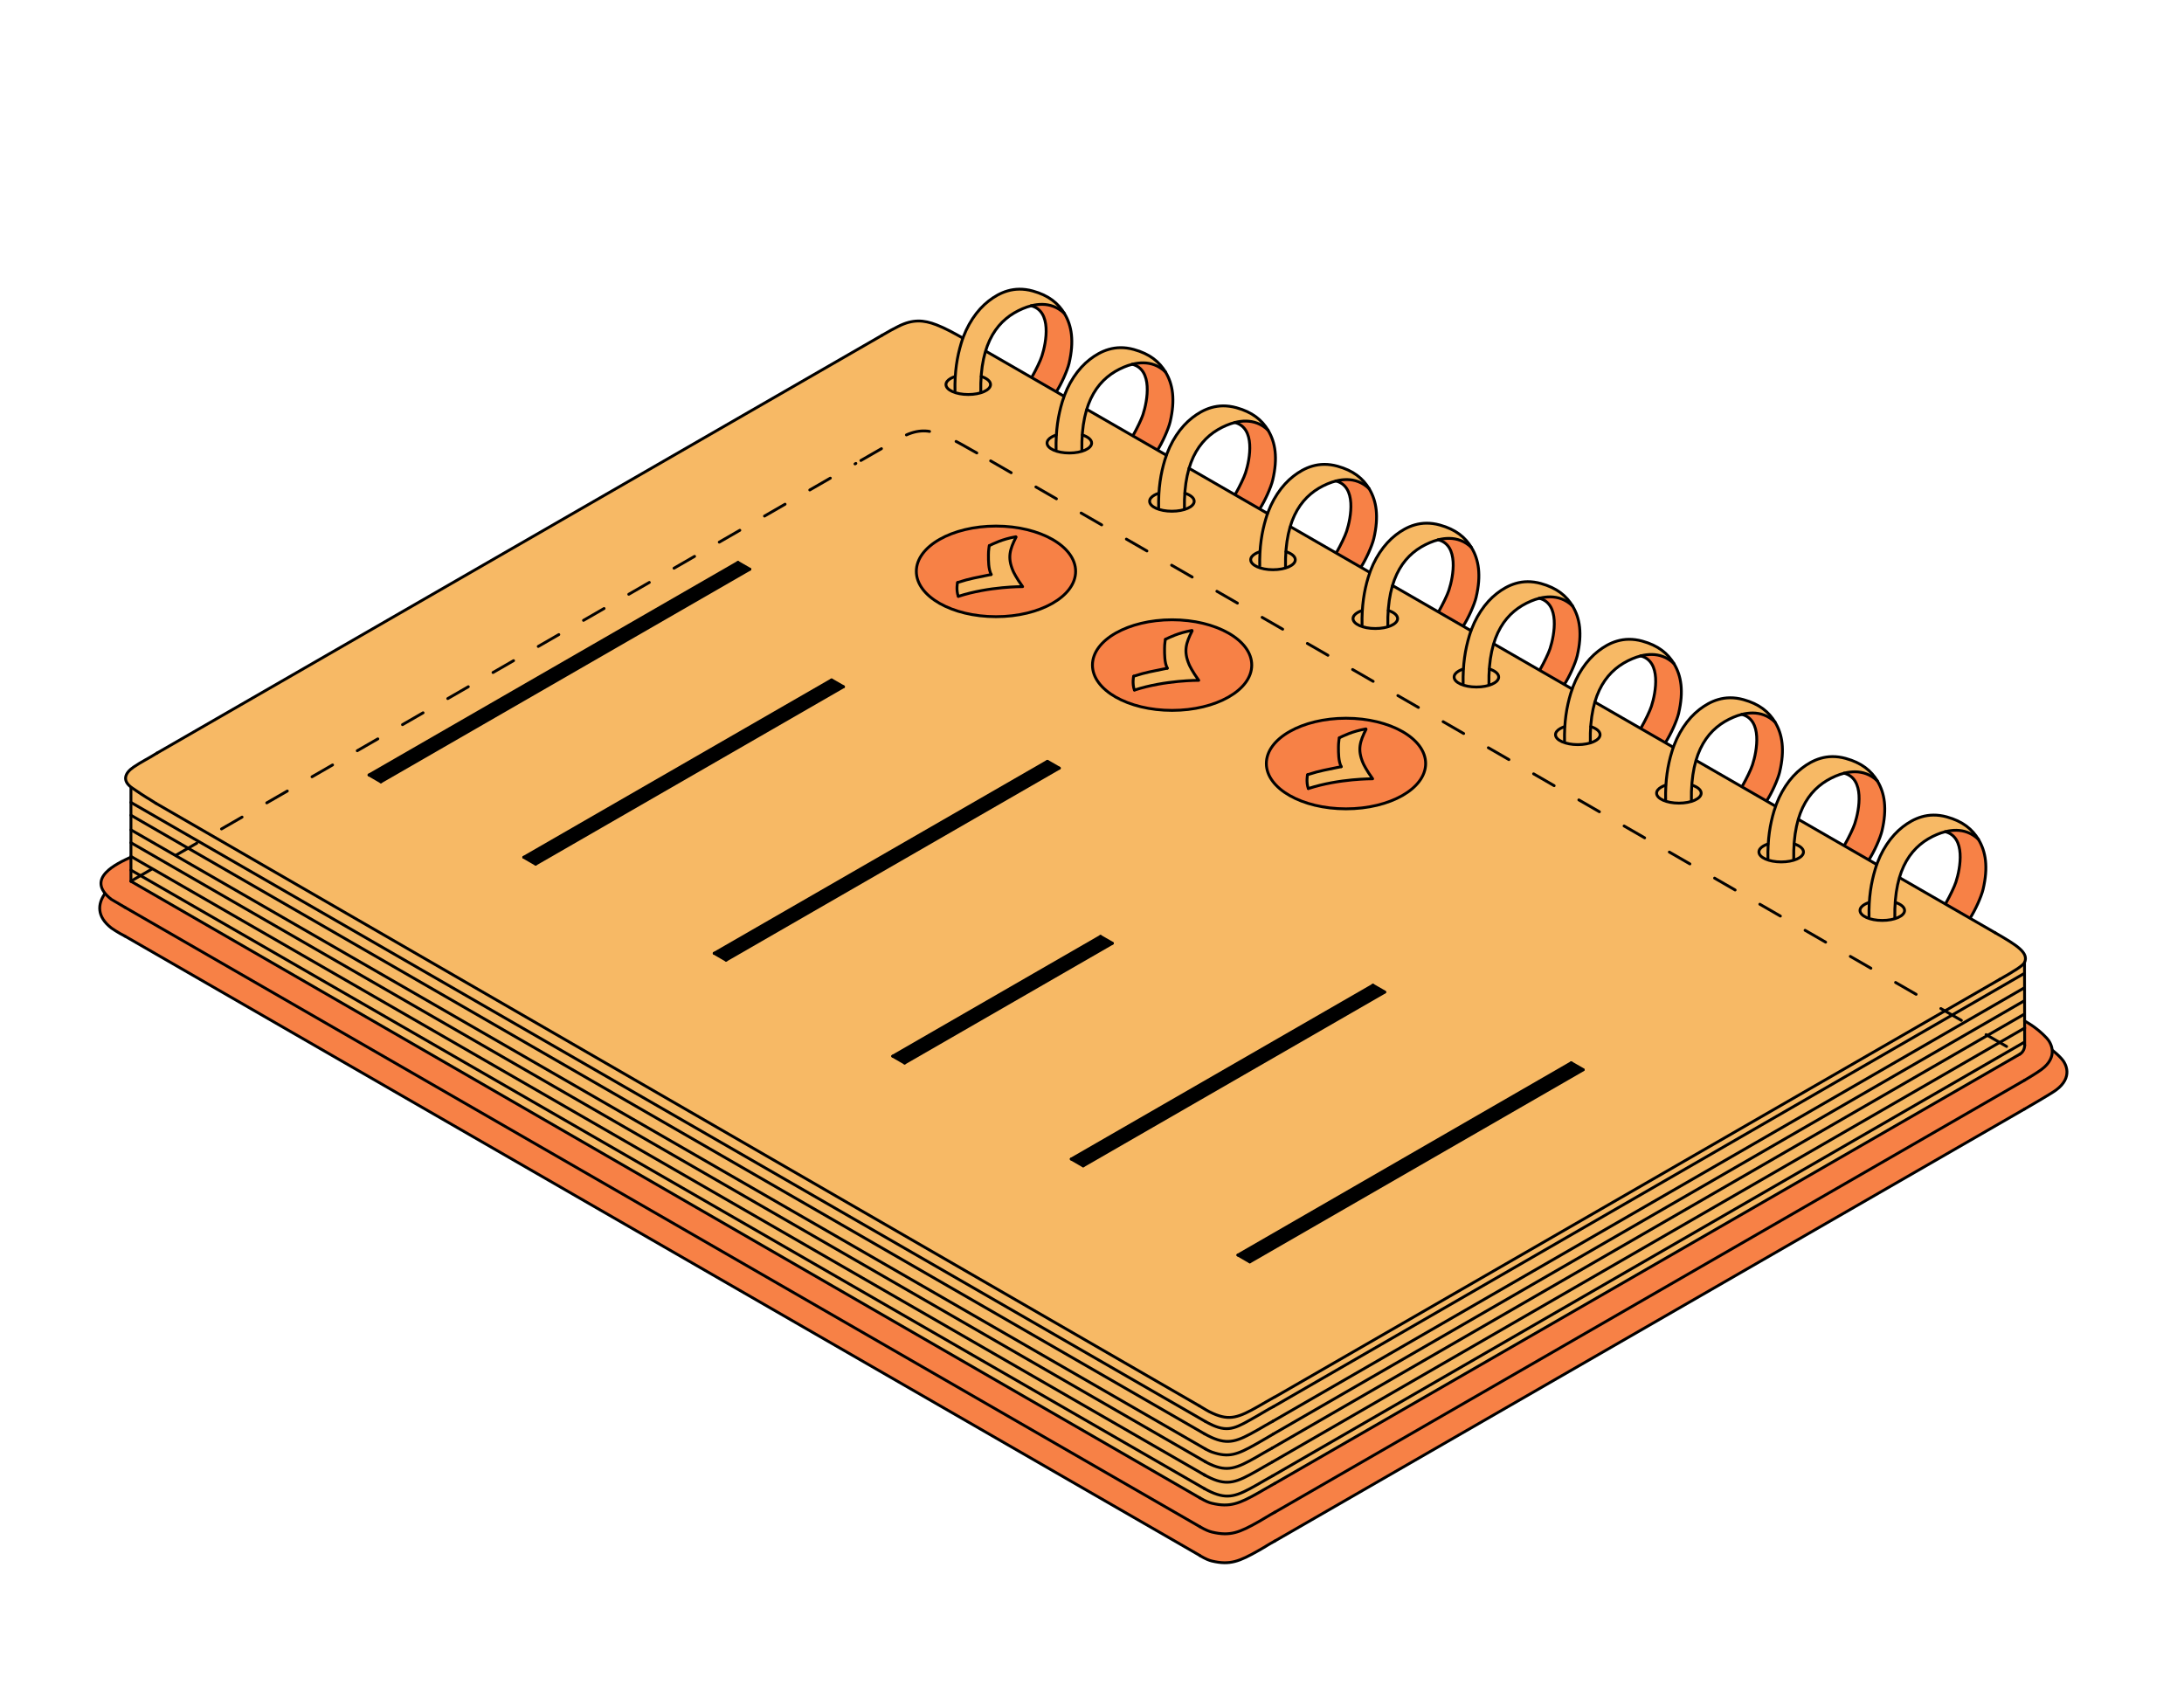 <?xml version="1.0" encoding="UTF-8"?> <svg xmlns="http://www.w3.org/2000/svg" width="460" height="355" viewBox="0 0 460 355" fill="none"> <path d="M413.363 192.614L420.876 196.917L424.271 198.949L425.701 200.214L426.41 201.2L426.535 202.143L426.349 202.923L426.47 215.099L427.61 215.76L429.961 217.536L431.678 219.447L432.287 221.307L432.892 221.756L434.501 223.319L435.232 224.803L435.294 226.601L434.004 228.893L432.537 229.933L428.89 232.078L263.839 327.301L262.352 328.007L260.877 328.65L259.667 328.993L257.76 329.268L255.922 328.988L254.41 328.562L252.725 327.681L252.158 327.258L24.953 196.409L23.468 195.492L21.907 194.019L20.94 192.186L21.037 190.577L21.265 189.742L21.888 188.514L22.068 188.059L21.236 186.383C21.236 186.383 21.468 184.782 21.54 184.84C21.612 184.897 22.403 183.751 22.403 183.751L23.99 182.381L26.702 180.968L27.567 180.545L27.619 165.808C27.097 165.375 26.521 164.591 26.521 164.591L26.481 163.69L26.679 162.956L27.824 161.793L31.836 159.355L189.256 68.692L190.695 68.101L193.363 67.584L195.799 67.942L198.67 68.969L202.61 71.046L203.058 70.827L204.298 67.897L206.182 65.349L207.331 64.269L209.197 62.787L210.904 61.621L212.585 61.214L214.489 60.952L215.933 61.038L218.139 61.367L219.677 62.032L221.262 62.954L222.733 64.216L224.053 65.996L224.883 67.381L225.526 69.789L225.671 71.617L225.754 73.595L225.397 75.493C225.397 75.493 225.164 76.55 224.838 77.492C224.513 78.434 224.095 79.262 224.095 79.262L223.363 81.103L222.482 82.544C222.482 82.544 217.047 79.338 217.204 79.381C217.362 79.424 217.691 78.732 217.691 78.732L219.151 75.929L220.016 73.009L220.391 70.056L220.015 67.369L219.194 65.678L218.042 64.712L217.113 64.516L215.455 64.984L212.776 66.495L211.206 67.699L209.992 69.062L208.758 71.103L207.658 74.033" fill="#F7B965"></path> <path d="M238.672 91.783L239.645 89.88L240.947 86.862L241.512 84.316L241.604 82.033L241.538 80.235L240.881 78.608L239.75 77.362L238.488 76.705L236.792 77.401L234.664 78.307L232.392 80.127L231.107 81.494L230.082 83.501L229.277 85.153L228.942 86.14L228.451 87.969L227.918 91.489L222.567 90.197L223.121 86.831L223.889 84.348L224.435 82.91L225.161 81.268L226.184 79.368L227.341 77.894L228.403 76.573L230.045 75.287L231.343 74.626L233.385 73.645L235.473 73.359L238.082 73.322L239.307 73.811L240.829 74.329L242.097 74.966L242.918 75.521L244.44 76.901L245.517 78.484L246.413 80.224L247.001 82.902L247.115 85.056L246.838 87.335L246.046 90.199L245.003 92.355L244.443 93.702L243.576 95.26L240.267 96.147L237.345 94.192L238.672 91.783Z" fill="#F7B965"></path> <path d="M260.167 104.019L261.139 102.117L262.441 99.099L263.006 96.552L263.098 94.269L263.032 92.472L262.375 90.844L261.245 89.598L259.982 88.941L258.286 89.638L256.158 90.543L253.886 92.364L252.601 93.73L251.577 95.737L250.771 97.389L250.436 98.376L249.946 100.205L249.412 103.725L244.062 102.433L244.616 99.067L245.384 96.584L245.929 95.146L246.655 93.505L247.678 91.604L248.835 90.129L249.897 88.809L251.539 87.523L252.837 86.862L254.879 85.88L256.967 85.596L259.577 85.559L260.801 86.047L262.323 86.565L263.592 87.203L264.412 87.757L265.934 89.137L267.011 90.721L267.907 92.461L268.496 95.138L268.609 97.292L268.332 99.572L267.54 102.435L266.498 104.592L265.937 105.939L265.07 107.497L261.762 108.383L258.84 106.428L260.167 104.019Z" fill="#F7B965"></path> <path d="M281.505 116.378L282.478 114.475L283.78 111.457L284.345 108.912L284.437 106.629L284.371 104.831L283.714 103.204L282.583 101.957L281.321 101.301L279.625 101.997L277.497 102.902L275.225 104.722L273.939 106.09L272.915 108.096L272.11 109.748L271.775 110.736L271.284 112.564L270.751 116.084L265.4 114.793L265.954 111.426L266.722 108.944L267.268 107.505L267.994 105.864L269.017 103.963L270.174 102.489L271.236 101.168L272.878 99.883L274.176 99.221L276.218 98.24L278.306 97.955L280.915 97.918L282.14 98.406L283.662 98.925L284.93 99.561L285.751 100.116L287.273 101.496L288.35 103.079L289.246 104.819L289.834 107.498L289.948 109.651L289.671 111.931L288.879 114.794L287.836 116.951L287.276 118.297L286.409 119.856L283.1 120.742L280.178 118.787L281.505 116.378Z" fill="#F7B965"></path> <path d="M303.106 128.712L304.079 126.81L305.381 123.792L305.946 121.246L306.038 118.963L305.972 117.165L305.315 115.538L304.184 114.291L302.922 113.635L301.226 114.331L299.098 115.237L296.825 117.057L295.54 118.424L294.517 120.43L293.711 122.082L293.375 123.07L292.886 124.898L292.351 128.418L287.001 127.127L287.555 123.761L288.323 121.278L288.869 119.839L289.595 118.198L290.618 116.298L291.775 114.823L292.838 113.502L294.479 112.217L295.777 111.556L297.819 110.574L299.907 110.289L302.516 110.252L303.741 110.74L305.263 111.259L306.531 111.896L307.352 112.451L308.874 113.831L309.951 115.414L310.847 117.154L311.435 119.832L311.548 121.985L311.272 124.265L310.48 127.128L309.437 129.285L308.877 130.632L308.01 132.19L304.702 133.076L301.779 131.121L303.106 128.712Z" fill="#F7B965"></path> <path d="M324.233 140.998L325.232 139.43L326.54 136.414L327.158 133.786L327.371 131.429L327.242 129.708L326.519 127.687L325.311 126.577L324.049 125.921L322.352 126.617L320.225 127.522L317.952 129.342L316.882 130.915L315.643 132.717L314.838 134.368L314.502 135.356L314.012 137.185L313.478 140.704L308.128 139.413L308.681 136.047L309.45 133.564L309.996 132.125L310.722 130.484L311.878 128.744L312.987 127.244L314.065 126.067L315.746 124.655L316.903 123.841L318.945 122.86L321.033 122.575L323.643 122.538L324.867 123.026L326.39 123.545L327.658 124.182L328.479 124.736L330 126.116L331.077 127.7L331.974 129.44L332.561 132.118L332.675 134.272L332.398 136.551L331.881 139.197L330.746 141.896L329.998 143.332L329.136 144.476L325.828 145.362L322.905 143.408L324.233 140.998Z" fill="#F7B965"></path> <path d="M345.727 153.235L346.7 151.332L348.001 148.314L348.567 145.769L348.659 143.485L348.593 141.687L347.936 140.061L346.805 138.814L345.543 138.158L343.847 138.854L341.719 139.759L339.447 141.579L338.161 142.947L337.137 144.953L336.332 146.605L335.996 147.593L335.506 149.422L334.972 152.941L329.622 151.649L330.176 148.283L330.944 145.801L331.49 144.362L332.216 142.721L333.239 140.82L334.396 139.346L335.458 138.025L337.1 136.74L338.397 136.078L340.439 135.097L342.527 134.811L345.137 134.774L346.362 135.263L347.884 135.782L349.152 136.418L349.973 136.973L351.495 138.353L352.572 139.936L353.468 141.676L354.056 144.355L354.17 146.508L353.893 148.788L353.101 151.651L352.058 153.808L351.498 155.154L350.63 156.712L347.322 157.599L344.4 155.644L345.727 153.235Z" fill="#F7B965"></path> <path d="M367.066 165.595L368.039 163.692L369.341 160.674L369.906 158.128L369.998 155.844L369.932 154.047L369.275 152.419L368.145 151.173L366.882 150.517L365.185 151.213L363.058 152.118L360.785 153.939L359.5 155.306L358.476 157.313L357.671 158.964L357.335 159.952L356.846 161.781L356.312 165.3L350.961 164.009L351.515 160.642L352.283 158.159L352.829 156.721L353.555 155.081L354.578 153.179L355.735 151.705L356.797 150.385L358.439 149.099L359.737 148.437L361.779 147.456L363.867 147.171L366.476 147.134L367.701 147.622L369.223 148.141L370.491 148.778L371.312 149.333L372.834 150.712L373.911 152.296L374.807 154.036L375.395 156.714L375.508 158.867L375.232 161.147L374.44 164.011L373.397 166.167L372.837 167.514L371.97 169.072L368.662 169.959L365.739 168.003L367.066 165.595Z" fill="#F7B965"></path> <path d="M388.668 177.928L389.641 176.025L390.942 173.007L391.507 170.462L391.599 168.178L391.534 166.38L390.876 164.753L389.746 163.506L388.483 162.851L386.787 163.547L384.659 164.452L382.387 166.272L381.102 167.639L380.078 169.646L379.272 171.298L378.937 172.285L378.447 174.114L377.913 177.633L372.562 176.342L373.117 172.976L373.885 170.493L374.43 169.055L375.156 167.414L376.179 165.513L377.337 164.039L378.399 162.718L380.04 161.433L381.338 160.771L383.38 159.79L385.468 159.504L388.078 159.468L389.302 159.956L390.824 160.474L392.093 161.111L392.913 161.666L394.435 163.046L395.512 164.629L396.408 166.369L396.997 169.048L397.11 171.201L396.833 173.481L396.041 176.344L394.999 178.501L394.438 179.847L393.571 181.405L390.263 182.292L387.341 180.337L388.668 177.928Z" fill="#F7B965"></path> <path d="M410.012 190.253L410.986 188.35L412.287 185.332L412.852 182.787L412.944 180.504L412.879 178.706L412.221 177.079L411.09 175.832L409.828 175.176L408.132 175.872L406.005 176.777L403.732 178.597L402.446 179.965L401.423 181.971L400.617 183.623L400.282 184.611L399.792 186.439L399.257 189.959L393.907 188.668L394.461 185.302L395.23 182.819L395.775 181.38L396.501 179.739L397.525 177.839L398.681 176.364L399.744 175.043L401.385 173.758L402.683 173.096L404.725 172.115L406.813 171.83L409.422 171.793L410.647 172.281L412.17 172.8L413.437 173.436L414.258 173.991L415.78 175.371L416.857 176.955L417.754 178.694L418.341 181.373L418.455 183.526L418.178 185.806L417.387 188.669L416.343 190.826L415.783 192.173L414.916 193.731L411.608 194.617L408.685 192.662L410.012 190.253Z" fill="#F7B965"></path> <path d="M27.528 180.563L25.973 181.305L23.396 182.85L21.69 184.63L21.269 185.965L21.406 186.928L22.133 188.19L21.531 189.182L21.011 191.053L21.366 192.992L22.329 194.446L23.794 195.714L26.076 197.071L26.867 197.509L247.839 324.845L250.324 326.277L252.351 327.445L253.976 328.352L255.716 328.924L257.338 329.158L259.612 329.022L261.586 328.403L263.694 327.381L266.285 325.913L269.876 323.821L425.359 234.224L429.011 232.101L431.44 230.649L432.912 229.712L433.963 228.829L434.933 227.512L435.346 225.881L434.954 224.137L433.839 222.621L432.237 221.192L432.06 220.334L431.22 218.821L429.239 216.948L426.565 215.144L426.434 217.188L426.388 220.657L425.789 221.777L425.235 221.929L262.752 315.691L260.493 316.625L258.462 317L256.067 316.829L253.852 316.135L252.35 315.309L248.473 313.072L216.01 294.344L27.685 185.7L27.528 180.563Z" fill="#F78146"></path> <path d="M208.669 121.037L196.822 114.293L198.59 113.246L200.359 112.458L202.858 111.66L206.321 111.017L209.07 110.822L211.471 110.862L214.035 111.124L217.27 111.817L219.547 112.6L221.691 113.64L223.458 114.834L224.713 116.01L225.894 117.705L226.425 119.186L226.546 120.586L226.108 122.541L224.997 124.371L222.868 126.321L221.111 127.39L218.466 128.52L215.953 129.231L212.849 129.738L210.385 129.892L206.722 129.74L202.664 129L200.146 128.17L197.277 126.719L195.465 125.336L193.98 123.575L193.142 121.6L193.037 119.734L193.666 117.688L194.678 116.192L196.011 114.902L207.171 121.344L203.865 122.065L201.794 122.67L201.594 123.261L201.749 125.353L202.007 125.572L203.292 125.191L206.451 124.459L210.488 123.861L213.481 123.625L215.351 123.523L213.944 121.363L212.827 118.591L212.757 116.5L213.647 113.865L213.986 113.168L212.337 113.42L209.059 114.607L208.361 114.951L208.263 119.049L208.669 121.037Z" fill="#F78146"></path> <path d="M245.646 140.841L233.799 134.097L235.567 133.05L237.336 132.262L239.836 131.464L243.298 130.821L246.047 130.626L248.449 130.666L251.013 130.928L254.247 131.621L256.525 132.403L258.668 133.444L260.435 134.637L261.691 135.813L262.871 137.508L263.402 138.99L263.523 140.39L263.086 142.344L261.974 144.175L259.846 146.125L258.088 147.194L255.443 148.324L252.93 149.034L249.827 149.542L247.362 149.696L243.699 149.543L239.641 148.804L237.124 147.973L234.254 146.523L232.442 145.14L230.958 143.379L230.12 141.404L230.015 139.538L230.644 137.492L231.656 135.996L232.988 134.706L244.148 141.148L240.843 141.868L238.771 142.474L238.571 143.064L238.726 145.157L238.985 145.375L240.269 144.995L243.428 144.262L247.466 143.665L250.458 143.429L252.329 143.327L250.921 141.167L249.805 138.395L249.734 136.303L250.624 133.669L250.963 132.972L249.314 133.223L246.037 134.41L245.338 134.754L245.24 138.852L245.646 140.841Z" fill="#F78146"></path> <path d="M282.416 161.564L270.57 154.82L272.337 153.772L274.107 152.985L276.606 152.187L280.068 151.543L282.818 151.349L285.219 151.389L287.782 151.651L291.017 152.344L293.295 153.126L295.439 154.166L297.205 155.36L298.461 156.537L299.641 158.232L300.173 159.713L300.294 161.112L299.856 163.068L298.745 164.898L296.616 166.848L294.858 167.917L292.213 169.046L289.701 169.757L286.597 170.264L284.132 170.419L280.469 170.267L276.411 169.526L273.894 168.697L271.024 167.246L269.213 165.863L267.728 164.101L266.891 162.126L266.785 160.261L267.414 158.215L268.426 156.719L269.758 155.429L280.918 161.87L277.614 162.592L275.542 163.197L275.341 163.788L275.496 165.88L275.754 166.098L277.039 165.717L280.198 164.985L284.236 164.388L287.229 164.152L289.098 164.049L287.692 161.889L286.575 159.118L286.504 157.027L287.394 154.392L287.733 153.695L286.084 153.946L282.807 155.133L282.109 155.477L282.01 159.576L282.416 161.564Z" fill="#F78146"></path> <path d="M207.215 121.334L208.704 121.029L197.345 113.948L195.896 114.995L206.399 121.5L207.215 121.334Z" fill="#F78146"></path> <path d="M244.193 141.138L245.683 140.833L234.324 133.752L232.875 134.798L243.377 141.303L244.193 141.138Z" fill="#F78146"></path> <path d="M280.963 161.862L282.452 161.557L271.094 154.476L269.645 155.523L280.147 162.027L280.963 161.862Z" fill="#F78146"></path> <path d="M217.501 64.504L218.834 65.275L219.714 66.471L220.221 68.131L220.342 69.874L220.072 72.512L219.586 74.553L218.611 76.99L217.252 79.513L222.51 82.479L224.316 78.962L225.373 75.584L225.74 72.531L225.516 69.484L224.676 66.942L223.713 65.604L221.507 64.416L219.803 64.12L217.501 64.504Z" fill="#F78146"></path> <path d="M303.245 113.745L304.577 114.516L305.457 115.713L305.964 117.372L306.086 119.115L305.814 121.753L305.329 123.794L304.354 126.231L302.995 128.754L308.253 131.721L310.059 128.203L311.116 124.825L311.483 121.772L311.259 118.726L310.419 116.183L309.456 114.845L307.251 113.657L305.547 113.361L303.245 113.745Z" fill="#F78146"></path> <path d="M260.417 89.027L261.749 89.798L262.629 90.994L263.136 92.653L263.258 94.396L262.987 97.034L262.501 99.076L261.526 101.512L260.167 104.036L265.425 107.002L267.231 103.484L268.288 100.106L268.655 97.053L268.431 94.007L267.591 91.464L266.628 90.126L264.422 88.938L262.718 88.643L260.417 89.027Z" fill="#F78146"></path> <path d="M345.758 138.217L347.215 138.993L348.095 140.189L348.602 141.849L348.724 143.592L348.452 146.23L347.967 148.271L346.991 150.707L345.551 153.447L350.788 156.464L352.697 152.68L353.754 149.302L354.121 146.249L353.897 143.202L353.057 140.66L352.094 139.322L349.888 138.134L348.184 137.838L345.758 138.217Z" fill="#F78146"></path> <path d="M388.668 162.937L390.124 163.713L391.004 164.909L391.511 166.57L391.633 168.312L391.361 170.95L390.877 172.991L389.901 175.428L388.46 178.167L393.697 181.184L395.606 177.4L396.663 174.022L397.03 170.969L396.806 167.923L395.966 165.38L395.003 164.042L392.798 162.854L391.094 162.559L388.668 162.937Z" fill="#F78146"></path> <path d="M238.807 76.785L240.141 77.555L241.02 78.752L241.527 80.412L241.649 82.155L241.377 84.792L240.892 86.834L239.916 89.27L238.558 91.793L243.816 94.76L245.622 91.242L246.679 87.864L247.046 84.811L246.822 81.765L245.982 79.222L245.019 77.884L242.814 76.697L241.11 76.4L238.807 76.785Z" fill="#F78146"></path> <path d="M324.477 126.104L325.894 126.895L326.774 128.092L327.28 129.751L327.402 131.494L327.131 134.132L326.646 136.174L325.67 138.61L324.312 141.133L329.57 144.1L331.375 140.582L332.433 137.204L332.8 134.151L332.576 131.105L331.736 128.562L330.773 127.224L328.567 126.036L326.863 125.74L324.477 126.104Z" fill="#F78146"></path> <path d="M281.722 101.307L283.056 102.078L283.935 103.274L284.442 104.934L284.564 106.677L284.292 109.315L283.807 111.356L282.831 113.792L281.473 116.316L286.731 119.282L288.537 115.765L289.594 112.386L289.961 109.334L289.737 106.288L288.897 103.745L287.934 102.407L285.729 101.219L284.025 100.923L281.722 101.307Z" fill="#F78146"></path> <path d="M366.967 150.514L368.81 151.417L369.428 152.626L369.91 154.289L370.019 155.855L369.737 158.642L369.225 160.752L368.159 163.325L366.933 165.766L372.144 168.618L374.108 164.76L375.064 161.577L375.419 158.499L375.195 155.575L374.463 153.254L373.775 152.013L371.483 150.558L369.779 150.262L366.967 150.514Z" fill="#F78146"></path> <path d="M409.875 175.234L411.718 176.138L412.337 177.347L412.819 179.01L412.927 180.577L412.645 183.364L412.133 185.473L411.067 188.046L409.841 190.488L415.053 193.339L417.016 189.481L417.972 186.298L418.327 183.22L418.104 180.296L417.371 177.975L416.684 176.734L414.391 175.279L412.688 174.982L409.875 175.234Z" fill="#F78146"></path> <path d="M80.228 164.689L77.654 163.227L155.267 118.559L157.899 119.932L80.228 164.689Z" fill="black"></path> <path d="M110.345 180.604L112.819 182.04L177.598 144.696L175.112 143.239L110.345 180.604Z" fill="black"></path> <path d="M150.506 200.857L152.856 202.212L223.047 161.846L220.643 160.373L150.506 200.857Z" fill="black"></path> <path d="M188.085 222.513L190.508 223.964L234.274 198.715L231.793 197.244L188.085 222.513Z" fill="black"></path> <path d="M225.687 244.181L289.151 207.543L291.653 208.957L228.16 245.578L225.687 244.181Z" fill="black"></path> <path d="M260.798 264.414L263.272 265.796L333.434 225.307L330.916 223.881L260.798 264.414Z" fill="black"></path> <path d="M77.718 163.246L155.434 118.462Z" fill="black"></path> <path d="M77.718 163.246L155.434 118.462" stroke="black" stroke-width="0.6" stroke-miterlimit="10" stroke-linecap="round" stroke-linejoin="round"></path> <path d="M110.309 180.582L175.143 143.221Z" fill="black"></path> <path d="M110.309 180.582L175.143 143.221" stroke="black" stroke-width="0.6" stroke-miterlimit="10" stroke-linecap="round" stroke-linejoin="round"></path> <path d="M150.421 200.808L220.582 160.377Z" fill="black"></path> <path d="M150.421 200.808L220.582 160.377" stroke="black" stroke-width="0.6" stroke-miterlimit="10" stroke-linecap="round" stroke-linejoin="round"></path> <path d="M225.63 244.147L289.174 207.53Z" fill="black"></path> <path d="M225.63 244.147L289.174 207.53" stroke="black" stroke-width="0.6" stroke-miterlimit="10" stroke-linecap="round" stroke-linejoin="round"></path> <path d="M260.728 264.372L330.938 223.867Z" fill="black"></path> <path d="M260.728 264.372L330.938 223.867" stroke="black" stroke-width="0.6" stroke-miterlimit="10" stroke-linecap="round" stroke-linejoin="round"></path> <path d="M188.025 222.477L231.792 197.242Z" fill="black"></path> <path d="M188.025 222.477L231.792 197.242" stroke="black" stroke-width="0.6" stroke-miterlimit="10" stroke-linecap="round" stroke-linejoin="round"></path> <path d="M155.435 118.462L157.941 119.907Z" fill="black"></path> <path d="M155.435 118.462L157.941 119.907" stroke="black" stroke-width="0.6" stroke-miterlimit="10" stroke-linecap="round" stroke-linejoin="round"></path> <path d="M175.159 143.217L177.666 144.661Z" fill="black"></path> <path d="M175.159 143.217L177.666 144.661" stroke="black" stroke-width="0.6" stroke-miterlimit="10" stroke-linecap="round" stroke-linejoin="round"></path> <path d="M220.616 160.357L223.123 161.802Z" fill="black"></path> <path d="M220.616 160.357L223.123 161.802" stroke="black" stroke-width="0.6" stroke-miterlimit="10" stroke-linecap="round" stroke-linejoin="round"></path> <path d="M231.792 197.242L234.299 198.687Z" fill="black"></path> <path d="M231.792 197.242L234.299 198.687" stroke="black" stroke-width="0.6" stroke-miterlimit="10" stroke-linecap="round" stroke-linejoin="round"></path> <path d="M289.157 207.517L291.664 208.961Z" fill="black"></path> <path d="M289.157 207.517L291.664 208.961" stroke="black" stroke-width="0.6" stroke-miterlimit="10" stroke-linecap="round" stroke-linejoin="round"></path> <path d="M330.938 223.867L333.445 225.312Z" fill="black"></path> <path d="M330.938 223.867L333.445 225.312" stroke="black" stroke-width="0.6" stroke-miterlimit="10" stroke-linecap="round" stroke-linejoin="round"></path> <path d="M77.718 163.246L80.225 164.691Z" fill="black"></path> <path d="M77.718 163.246L80.225 164.691" stroke="black" stroke-width="0.6" stroke-miterlimit="10" stroke-linecap="round" stroke-linejoin="round"></path> <path d="M110.309 180.582L112.816 182.027Z" fill="black"></path> <path d="M110.309 180.582L112.816 182.027" stroke="black" stroke-width="0.6" stroke-miterlimit="10" stroke-linecap="round" stroke-linejoin="round"></path> <path d="M150.421 200.808L152.928 202.252Z" fill="black"></path> <path d="M150.421 200.808L152.928 202.252" stroke="black" stroke-width="0.6" stroke-miterlimit="10" stroke-linecap="round" stroke-linejoin="round"></path> <path d="M225.63 244.147L228.137 245.592Z" fill="black"></path> <path d="M225.63 244.147L228.137 245.592" stroke="black" stroke-width="0.6" stroke-miterlimit="10" stroke-linecap="round" stroke-linejoin="round"></path> <path d="M260.728 264.372L263.234 265.817Z" fill="black"></path> <path d="M260.728 264.372L263.234 265.817" stroke="black" stroke-width="0.6" stroke-miterlimit="10" stroke-linecap="round" stroke-linejoin="round"></path> <path d="M188.025 222.478L190.532 223.922Z" fill="black"></path> <path d="M188.025 222.478L190.532 223.922" stroke="black" stroke-width="0.6" stroke-miterlimit="10" stroke-linecap="round" stroke-linejoin="round"></path> <path d="M157.941 119.906L80.225 164.691Z" fill="black"></path> <path d="M157.941 119.906L80.225 164.691" stroke="black" stroke-width="0.6" stroke-miterlimit="10" stroke-linecap="round" stroke-linejoin="round"></path> <path d="M177.659 144.66L112.815 182.026Z" fill="black"></path> <path d="M177.659 144.66L112.815 182.026" stroke="black" stroke-width="0.6" stroke-miterlimit="10" stroke-linecap="round" stroke-linejoin="round"></path> <path d="M223.123 161.802L152.928 202.252Z" fill="black"></path> <path d="M223.123 161.802L152.928 202.252" stroke="black" stroke-width="0.6" stroke-miterlimit="10" stroke-linecap="round" stroke-linejoin="round"></path> <path d="M291.644 208.996L228.138 245.592Z" fill="black"></path> <path d="M291.644 208.996L228.138 245.592" stroke="black" stroke-width="0.6" stroke-miterlimit="10" stroke-linecap="round" stroke-linejoin="round"></path> <path d="M333.462 225.349L263.234 265.817Z" fill="black"></path> <path d="M333.462 225.349L263.234 265.817" stroke="black" stroke-width="0.6" stroke-miterlimit="10" stroke-linecap="round" stroke-linejoin="round"></path> <path d="M234.286 198.709L190.532 223.922Z" fill="black"></path> <path d="M234.286 198.709L190.532 223.922" stroke="black" stroke-width="0.6" stroke-miterlimit="10" stroke-linecap="round" stroke-linejoin="round"></path> <path d="M282.089 155.462C282.089 155.283 282.025 155.815 282.001 155.993C281.941 156.434 281.912 156.895 281.912 157.341C281.912 158.629 281.895 160.313 282.488 161.496" stroke="black" stroke-width="0.6" stroke-miterlimit="10" stroke-linecap="round" stroke-linejoin="round"></path> <path d="M208.367 114.984C208.367 114.804 208.302 115.336 208.278 115.514C208.218 115.956 208.19 116.417 208.19 116.862C208.19 118.15 208.173 119.834 208.765 121.017" stroke="black" stroke-width="0.6" stroke-miterlimit="10" stroke-linecap="round" stroke-linejoin="round"></path> <path d="M245.46 134.723C245.46 134.544 245.396 135.076 245.372 135.253C245.312 135.695 245.283 136.156 245.283 136.601C245.283 137.89 245.266 139.574 245.859 140.756" stroke="black" stroke-width="0.6" stroke-miterlimit="10" stroke-linecap="round" stroke-linejoin="round"></path> <path d="M275.454 163.169C278.054 162.321 279.443 162.135 282.488 161.496" stroke="black" stroke-width="0.6" stroke-miterlimit="10" stroke-linecap="round" stroke-linejoin="round"></path> <path d="M201.732 122.69C204.331 121.843 205.721 121.657 208.766 121.018" stroke="black" stroke-width="0.6" stroke-miterlimit="10" stroke-linecap="round" stroke-linejoin="round"></path> <path d="M238.825 142.43C241.425 141.582 242.814 141.396 245.859 140.757" stroke="black" stroke-width="0.6" stroke-miterlimit="10" stroke-linecap="round" stroke-linejoin="round"></path> <path d="M287.667 153.544C284.826 154.046 282.908 155.023 282.123 155.398" stroke="black" stroke-width="0.6" stroke-miterlimit="10" stroke-linecap="round" stroke-linejoin="round"></path> <path d="M213.944 113.064C211.104 113.567 209.186 114.544 208.401 114.919" stroke="black" stroke-width="0.6" stroke-miterlimit="10" stroke-linecap="round" stroke-linejoin="round"></path> <path d="M251.038 132.804C248.197 133.306 246.279 134.283 245.494 134.658" stroke="black" stroke-width="0.6" stroke-miterlimit="10" stroke-linecap="round" stroke-linejoin="round"></path> <path d="M287.721 153.621C286.428 156.191 285.878 157.873 287.086 160.724C287.186 160.961 287.758 162.18 289.109 164.05C289.109 164.05 282.1 163.981 275.583 166.097" stroke="black" stroke-width="0.6" stroke-miterlimit="10" stroke-linecap="round" stroke-linejoin="round"></path> <path d="M213.999 113.144C212.706 115.713 212.156 117.395 213.364 120.247C213.464 120.483 214.036 121.702 215.387 123.572C215.387 123.572 208.378 123.503 201.861 125.618" stroke="black" stroke-width="0.6" stroke-miterlimit="10" stroke-linecap="round" stroke-linejoin="round"></path> <path d="M251.092 132.883C249.799 135.452 249.249 137.134 250.457 139.986C250.557 140.222 251.129 141.442 252.48 143.311C252.48 143.311 245.471 143.243 238.954 145.358" stroke="black" stroke-width="0.6" stroke-miterlimit="10" stroke-linecap="round" stroke-linejoin="round"></path> <path d="M275.392 163.193C275.392 163.193 275.07 164.724 275.554 166.092" stroke="black" stroke-width="0.6" stroke-miterlimit="10" stroke-linecap="round" stroke-linejoin="round"></path> <path d="M201.67 122.715C201.67 122.715 201.347 124.246 201.832 125.613" stroke="black" stroke-width="0.6" stroke-miterlimit="10" stroke-linecap="round" stroke-linejoin="round"></path> <path d="M238.763 142.454C238.763 142.454 238.441 143.985 238.925 145.353" stroke="black" stroke-width="0.6" stroke-miterlimit="10" stroke-linecap="round" stroke-linejoin="round"></path> <path d="M266.724 160.834C266.724 155.564 274.234 151.292 283.499 151.292C292.763 151.292 300.273 155.564 300.273 160.834C300.273 166.104 292.763 170.376 283.499 170.376C274.234 170.376 266.724 166.104 266.724 160.834Z" stroke="black" stroke-width="0.6" stroke-miterlimit="10" stroke-linecap="round" stroke-linejoin="round"></path> <path d="M193.001 120.356C193.001 115.086 200.511 110.813 209.776 110.813C219.04 110.813 226.551 115.086 226.551 120.356C226.551 125.626 219.04 129.898 209.776 129.898C200.511 129.898 193.001 125.626 193.001 120.356Z" stroke="black" stroke-width="0.6" stroke-miterlimit="10" stroke-linecap="round" stroke-linejoin="round"></path> <path d="M230.095 140.096C230.095 134.826 237.605 130.554 246.87 130.554C256.134 130.554 263.645 134.826 263.645 140.096C263.645 145.366 256.134 149.638 246.87 149.638C237.605 149.638 230.095 145.366 230.095 140.096Z" stroke="black" stroke-width="0.6" stroke-miterlimit="10" stroke-linecap="round" stroke-linejoin="round"></path> <path d="M268.499 324.615L426.439 233.602" stroke="black" stroke-width="0.6" stroke-miterlimit="10" stroke-linecap="round" stroke-linejoin="round"></path> <path d="M268.499 318.548L426.439 227.534" stroke="black" stroke-width="0.6" stroke-miterlimit="10" stroke-linecap="round" stroke-linejoin="round"></path> <path d="M425.418 222.055L268.499 312.48" stroke="black" stroke-width="0.6" stroke-miterlimit="10" stroke-linecap="round" stroke-linejoin="round"></path> <path d="M268.499 294.277L421.174 206.298" stroke="black" stroke-width="0.6" stroke-miterlimit="10" stroke-linecap="round" stroke-linejoin="round"></path> <path d="M252.705 327.649L26.323 197.196" stroke="black" stroke-width="0.6" stroke-miterlimit="10" stroke-linecap="round" stroke-linejoin="round"></path> <path d="M26.323 191.129L252.705 321.581" stroke="black" stroke-width="0.6" stroke-miterlimit="10" stroke-linecap="round" stroke-linejoin="round"></path> <path d="M252.705 315.514L27.578 185.639" stroke="black" stroke-width="0.6" stroke-miterlimit="10" stroke-linecap="round" stroke-linejoin="round"></path> <path d="M32.827 169.205L252.619 296.145" stroke="black" stroke-width="0.6" stroke-miterlimit="10" stroke-linecap="round" stroke-linejoin="round"></path> <path d="M27.577 171.726L253.725 302.043" stroke="black" stroke-width="0.6" stroke-miterlimit="10" stroke-linecap="round" stroke-linejoin="round"></path> <path d="M27.577 169.025L253.923 299.457" stroke="black" stroke-width="0.6" stroke-miterlimit="10" stroke-linecap="round" stroke-linejoin="round"></path> <path d="M27.577 174.804L253.848 305.193" stroke="black" stroke-width="0.6" stroke-miterlimit="10" stroke-linecap="round" stroke-linejoin="round"></path> <path d="M27.577 177.504L253.819 307.876L253.931 307.94" stroke="black" stroke-width="0.6" stroke-miterlimit="10" stroke-linecap="round" stroke-linejoin="round"></path> <path d="M27.577 180.394L253.828 310.77" stroke="black" stroke-width="0.6" stroke-miterlimit="10" stroke-linecap="round" stroke-linejoin="round"></path> <path d="M27.577 183.282L253.722 313.598" stroke="black" stroke-width="0.6" stroke-miterlimit="10" stroke-linecap="round" stroke-linejoin="round"></path> <path d="M33.077 158.625L185.753 70.645" stroke="black" stroke-width="0.6" stroke-miterlimit="10" stroke-linecap="round" stroke-linejoin="round"></path> <path opacity="0.987" d="M27.592 185.596L180.267 97.616" stroke="black" stroke-width="0.6" stroke-miterlimit="10" stroke-linecap="round" stroke-linejoin="round" stroke-dasharray="5 6"></path> <path d="M400.137 184.901L420.218 196.473" stroke="black" stroke-width="0.6" stroke-miterlimit="10" stroke-linecap="round" stroke-linejoin="round"></path> <path d="M378.794 172.603L395.217 182.067" stroke="black" stroke-width="0.6" stroke-miterlimit="10" stroke-linecap="round" stroke-linejoin="round"></path> <path d="M357.282 160.207L373.921 169.795" stroke="black" stroke-width="0.6" stroke-miterlimit="10" stroke-linecap="round" stroke-linejoin="round"></path> <path d="M335.946 147.912L352.356 157.368" stroke="black" stroke-width="0.6" stroke-miterlimit="10" stroke-linecap="round" stroke-linejoin="round"></path> <path d="M314.673 135.653L331.124 145.133" stroke="black" stroke-width="0.6" stroke-miterlimit="10" stroke-linecap="round" stroke-linejoin="round"></path> <path d="M293.316 123.347L309.791 132.84" stroke="black" stroke-width="0.6" stroke-miterlimit="10" stroke-linecap="round" stroke-linejoin="round"></path> <path d="M271.818 110.958L288.401 120.514" stroke="black" stroke-width="0.6" stroke-miterlimit="10" stroke-linecap="round" stroke-linejoin="round"></path> <path d="M250.439 98.639L266.949 108.152" stroke="black" stroke-width="0.6" stroke-miterlimit="10" stroke-linecap="round" stroke-linejoin="round"></path> <path d="M228.927 86.242L245.613 95.857" stroke="black" stroke-width="0.6" stroke-miterlimit="10" stroke-linecap="round" stroke-linejoin="round"></path> <path d="M207.7 74.01L224.047 83.43" stroke="black" stroke-width="0.6" stroke-miterlimit="10" stroke-linecap="round" stroke-linejoin="round"></path> <path opacity="0.987" d="M208.649 97.08L425.297 221.965" stroke="black" stroke-width="0.6" stroke-miterlimit="10" stroke-linecap="round" stroke-linejoin="round" stroke-dasharray="5 6"></path> <path d="M252.705 315.513C253.946 316.238 254.641 316.513 255.246 316.656C259.038 317.554 261.008 316.746 265.096 314.425C266.95 313.373 266.739 313.45 268.499 312.479" stroke="black" stroke-width="0.6" stroke-miterlimit="10" stroke-linecap="round" stroke-linejoin="round"></path> <path d="M252.619 296.146C253.861 296.871 254.248 297.179 255.473 297.731C259.026 299.331 260.95 298.556 265.039 296.236C266.893 295.183 266.682 295.26 268.442 294.29" stroke="black" stroke-width="0.6" stroke-miterlimit="10" stroke-linecap="round" stroke-linejoin="round"></path> <path d="M253.923 299.457C254.242 299.635 254.906 299.983 255.377 300.196C258.93 301.796 260.562 300.657 264.65 298.336C266.504 297.284 266.698 297.09 268.175 296.317" stroke="black" stroke-width="0.6" stroke-miterlimit="10" stroke-linecap="round" stroke-linejoin="round"></path> <path d="M253.725 302.043C254.044 302.221 254.708 302.57 255.18 302.783C258.732 304.383 260.657 303.608 264.745 301.287C266.599 300.235 266.388 300.312 268.148 299.342" stroke="black" stroke-width="0.6" stroke-miterlimit="10" stroke-linecap="round" stroke-linejoin="round"></path> <path d="M253.602 310.641C253.921 310.819 254.585 311.169 255.057 311.382C258.609 312.982 260.534 312.207 264.622 309.886C266.476 308.834 266.265 308.911 268.025 307.94" stroke="black" stroke-width="0.6" stroke-miterlimit="10" stroke-linecap="round" stroke-linejoin="round"></path> <path d="M253.654 313.56C253.974 313.738 254.637 314.088 255.109 314.3C258.662 315.9 260.586 315.125 264.674 312.805C266.529 311.753 266.317 311.829 268.077 310.859" stroke="black" stroke-width="0.6" stroke-miterlimit="10" stroke-linecap="round" stroke-linejoin="round"></path> <path d="M253.848 305.193C254.167 305.371 254.809 305.716 255.298 305.883C258.805 307.079 260.536 306.463 264.624 304.142C266.478 303.09 268.198 302.06 268.198 302.06" stroke="black" stroke-width="0.6" stroke-miterlimit="10" stroke-linecap="round" stroke-linejoin="round"></path> <path d="M253.819 307.876C254.139 308.054 254.503 308.26 254.975 308.472C258.527 310.073 260.452 309.298 264.54 306.978C266.394 305.925 266.183 306.001 267.943 305.031" stroke="black" stroke-width="0.6" stroke-miterlimit="10" stroke-linecap="round" stroke-linejoin="round"></path> <path d="M252.705 321.582C253.946 322.307 254.701 322.588 255.306 322.731C259.098 323.629 261.068 322.821 265.156 320.5C267.01 319.448 266.739 319.518 268.499 318.548" stroke="black" stroke-width="0.6" stroke-miterlimit="10" stroke-linecap="round" stroke-linejoin="round"></path> <path d="M252.725 327.681C253.966 328.407 254.661 328.682 255.266 328.825C259.058 329.723 261.028 328.914 265.116 326.594C266.969 325.542 266.736 325.588 268.496 324.618" stroke="black" stroke-width="0.6" stroke-miterlimit="10" stroke-linecap="round" stroke-linejoin="round"></path> <path d="M426.406 202.757L426.44 220.175" stroke="black" stroke-width="0.6" stroke-miterlimit="10" stroke-linecap="round" stroke-linejoin="round"></path> <path d="M27.578 165.945V185.639" stroke="black" stroke-width="0.6" stroke-miterlimit="10" stroke-linecap="round" stroke-linejoin="round"></path> <path d="M26.323 191.129C24.898 190.308 23.451 189.444 23.451 189.444C17.73 185.005 24.725 181.859 27.567 180.546" stroke="black" stroke-width="0.6" stroke-miterlimit="10" stroke-linecap="round" stroke-linejoin="round"></path> <path d="M26.323 197.196C24.83 196.456 23.467 195.493 23.467 195.493C20.272 193.014 20.624 190.37 22.053 188.291" stroke="black" stroke-width="0.6" stroke-miterlimit="10" stroke-linecap="round" stroke-linejoin="round"></path> <path d="M426.412 215.064C426.412 215.064 428.908 216.305 431.103 218.688C432.069 219.735 433.572 222.611 429.961 225.3C428.906 226.085 426.439 227.534 426.439 227.534" stroke="black" stroke-width="0.6" stroke-miterlimit="10" stroke-linecap="round" stroke-linejoin="round"></path> <path d="M432.34 221.263C432.942 221.75 433.582 222.328 434.198 222.997C435.164 224.045 436.667 226.922 433.056 229.61C432.002 230.395 426.439 233.602 426.439 233.602" stroke="black" stroke-width="0.6" stroke-miterlimit="10" stroke-linecap="round" stroke-linejoin="round"></path> <path d="M420.218 196.474C424.784 199.114 427.37 200.677 426.406 202.757C426.115 203.385 424.16 204.616 421.174 206.298" stroke="black" stroke-width="0.6" stroke-miterlimit="10" stroke-linecap="round" stroke-linejoin="round"></path> <path d="M33.077 158.625C31.051 159.902 29.913 160.37 28.117 161.593C26.305 162.827 25.643 164.463 27.808 165.959C30.974 168.146 31.185 168.132 32.827 169.206" stroke="black" stroke-width="0.6" stroke-miterlimit="10" stroke-linecap="round" stroke-linejoin="round"></path> <path d="M185.753 70.645C187.217 69.77 188.244 69.232 189.212 68.745C192.285 67.199 194.569 67.396 197.227 68.418C199.064 69.125 201.038 70.215 202.719 71.172" stroke="black" stroke-width="0.6" stroke-miterlimit="10" stroke-linecap="round" stroke-linejoin="round"></path> <path opacity="0.987" d="M181.322 96.998C183.899 95.502 189.486 92.312 190.306 91.899C193.379 90.353 195.664 90.551 198.322 91.573C201.171 92.668 204.348 94.686 206.253 95.699" stroke="black" stroke-width="0.6" stroke-miterlimit="10" stroke-linecap="round" stroke-linejoin="round" stroke-dasharray="5 6"></path> <path d="M268.175 296.317L426.189 205.142" stroke="black" stroke-width="0.6" stroke-miterlimit="10" stroke-linecap="round" stroke-linejoin="round"></path> <path d="M268.148 299.342L426.29 208.123" stroke="black" stroke-width="0.6" stroke-miterlimit="10" stroke-linecap="round" stroke-linejoin="round"></path> <path d="M268.198 302.059L426.383 210.796" stroke="black" stroke-width="0.6" stroke-miterlimit="10" stroke-linecap="round" stroke-linejoin="round"></path> <path d="M267.943 305.031L426.28 213.675" stroke="black" stroke-width="0.6" stroke-miterlimit="10" stroke-linecap="round" stroke-linejoin="round"></path> <path d="M268.024 307.94L426.449 216.541" stroke="black" stroke-width="0.6" stroke-miterlimit="10" stroke-linecap="round" stroke-linejoin="round"></path> <path d="M268.077 310.86L426.326 219.554" stroke="black" stroke-width="0.6" stroke-miterlimit="10" stroke-linecap="round" stroke-linejoin="round"></path> <path d="M425.418 222.055C426.152 221.639 426.44 220.81 426.44 220.175" stroke="black" stroke-width="0.6" stroke-miterlimit="10" stroke-linecap="round" stroke-linejoin="round"></path> <path d="M393.661 193.271C393.573 189.04 394.116 185.921 394.955 183.128C396.131 179.211 398.295 176.083 400.772 174.167C403.035 172.415 406.053 170.979 410.031 172.076C413.376 173 415.407 174.645 416.749 176.896C418.224 179.367 418.797 182.607 417.684 187.324C417.324 188.848 416.011 191.786 414.954 193.377" stroke="black" stroke-width="0.6" stroke-miterlimit="10" stroke-linejoin="round"></path> <path d="M308.171 144.105C308.084 139.874 308.627 136.755 309.466 133.962C310.642 130.045 312.807 126.917 315.283 125.001C317.546 123.249 320.564 121.813 324.542 122.91C327.887 123.834 329.917 125.479 331.26 127.73C332.734 130.201 333.308 133.441 332.194 138.158C331.835 139.682 330.522 142.62 329.465 144.211" stroke="black" stroke-width="0.6" stroke-miterlimit="10" stroke-linejoin="round"></path> <path d="M222.436 94.809C222.348 90.578 222.892 87.459 223.73 84.667C224.907 80.749 227.071 77.622 229.547 75.706C231.811 73.954 234.829 72.518 238.806 73.615C242.152 74.538 244.182 76.183 245.525 78.434C246.999 80.906 247.572 84.147 246.459 88.863C246.099 90.387 244.786 93.324 243.729 94.915" stroke="black" stroke-width="0.6" stroke-miterlimit="10" stroke-linejoin="round"></path> <path d="M350.819 168.563C350.731 164.332 351.274 161.213 352.113 158.42C353.289 154.503 355.454 151.375 357.93 149.459C360.194 147.707 363.211 146.271 367.189 147.368C370.534 148.292 372.564 149.937 373.907 152.188C375.381 154.659 375.955 157.899 374.842 162.616C374.482 164.14 373.169 167.078 372.112 168.669" stroke="black" stroke-width="0.6" stroke-miterlimit="10" stroke-linejoin="round"></path> <path d="M265.329 119.396C265.241 115.165 265.784 112.046 266.623 109.253C267.799 105.336 269.963 102.208 272.439 100.292C274.703 98.54 277.721 97.104 281.699 98.201C285.044 99.124 287.074 100.77 288.417 103.021C289.892 105.492 290.465 108.732 289.352 113.45C288.991 114.973 287.679 117.911 286.622 119.501" stroke="black" stroke-width="0.6" stroke-miterlimit="10" stroke-linejoin="round"></path> <path d="M372.369 180.95C372.281 176.719 372.824 173.601 373.663 170.808C374.839 166.89 377.003 163.763 379.48 161.846C381.743 160.095 384.761 158.659 388.739 159.756C392.084 160.68 394.115 162.325 395.457 164.575C396.932 167.047 397.505 170.287 396.392 175.004C396.032 176.528 394.719 179.465 393.662 181.057" stroke="black" stroke-width="0.6" stroke-miterlimit="10" stroke-linejoin="round"></path> <path d="M286.879 131.783C286.791 127.552 287.335 124.434 288.173 121.641C289.349 117.723 291.514 114.596 293.99 112.679C296.254 110.927 299.272 109.492 303.249 110.589C306.594 111.512 308.625 113.158 309.967 115.409C311.442 117.88 312.015 121.12 310.902 125.837C310.542 127.361 309.229 130.298 308.173 131.89" stroke="black" stroke-width="0.6" stroke-miterlimit="10" stroke-linejoin="round"></path> <path d="M201.143 82.488C201.055 78.257 201.599 75.138 202.438 72.345C203.614 68.428 205.778 65.301 208.254 63.384C210.518 61.632 213.536 60.197 217.513 61.294C220.859 62.217 222.889 63.862 224.232 66.113C225.706 68.585 226.279 71.825 225.166 76.542C224.807 78.066 223.493 81.003 222.436 82.594" stroke="black" stroke-width="0.6" stroke-miterlimit="10" stroke-linejoin="round"></path> <path d="M329.526 156.241C329.438 152.01 329.981 148.892 330.82 146.099C331.996 142.181 334.161 139.054 336.637 137.137C338.901 135.386 341.918 133.95 345.896 135.047C349.241 135.971 351.271 137.616 352.614 139.866C354.088 142.338 354.662 145.578 353.549 150.295C353.189 151.819 351.876 154.756 350.819 156.348" stroke="black" stroke-width="0.6" stroke-miterlimit="10" stroke-linejoin="round"></path> <path d="M244.037 107.074C243.949 102.843 244.492 99.725 245.331 96.932C246.507 93.014 248.671 89.887 251.148 87.97C253.411 86.218 256.429 84.783 260.407 85.88C263.752 86.803 265.782 88.449 267.125 90.699C268.6 93.171 269.173 96.411 268.06 101.128C267.7 102.652 266.387 105.589 265.33 107.18" stroke="black" stroke-width="0.6" stroke-miterlimit="10" stroke-linejoin="round"></path> <path d="M399.091 193.412C398.881 182.577 402.904 177.927 407.935 175.793C410.176 174.843 413.786 174.011 416.708 176.808" stroke="black" stroke-width="0.6" stroke-miterlimit="10" stroke-linecap="round" stroke-linejoin="round"></path> <path d="M313.602 144.244C313.392 133.41 317.415 128.76 322.446 126.626C324.687 125.676 328.297 124.844 331.219 127.641" stroke="black" stroke-width="0.6" stroke-miterlimit="10" stroke-linecap="round" stroke-linejoin="round"></path> <path d="M227.866 94.95C227.657 84.115 231.679 79.465 236.71 77.331C238.952 76.381 242.562 75.549 245.484 78.345" stroke="black" stroke-width="0.6" stroke-miterlimit="10" stroke-linecap="round" stroke-linejoin="round"></path> <path d="M356.249 168.703C356.039 157.868 360.062 153.218 365.093 151.084C367.334 150.134 370.944 149.302 373.866 152.099" stroke="black" stroke-width="0.6" stroke-miterlimit="10" stroke-linecap="round" stroke-linejoin="round"></path> <path d="M270.759 119.536C270.549 108.702 274.572 104.052 279.603 101.918C281.844 100.968 285.454 100.136 288.376 102.933" stroke="black" stroke-width="0.6" stroke-miterlimit="10" stroke-linecap="round" stroke-linejoin="round"></path> <path d="M377.799 181.091C377.589 170.256 381.612 165.606 386.643 163.472C388.884 162.522 392.494 161.69 395.416 164.486" stroke="black" stroke-width="0.6" stroke-miterlimit="10" stroke-linecap="round" stroke-linejoin="round"></path> <path d="M292.309 131.924C292.098 121.09 296.121 116.44 301.153 114.306C303.394 113.355 307.004 112.524 309.925 115.32" stroke="black" stroke-width="0.6" stroke-miterlimit="10" stroke-linecap="round" stroke-linejoin="round"></path> <path d="M206.573 82.628C206.364 71.793 210.386 67.144 215.418 65.01C217.659 64.059 221.269 63.228 224.191 66.024" stroke="black" stroke-width="0.6" stroke-miterlimit="10" stroke-linecap="round" stroke-linejoin="round"></path> <path d="M334.956 156.381C334.746 145.547 338.769 140.897 343.8 138.763C346.041 137.813 349.651 136.981 352.573 139.777" stroke="black" stroke-width="0.6" stroke-miterlimit="10" stroke-linecap="round" stroke-linejoin="round"></path> <path d="M249.467 107.215C249.257 96.381 253.28 91.731 258.311 89.597C260.552 88.647 264.162 87.815 267.084 90.611" stroke="black" stroke-width="0.6" stroke-miterlimit="10" stroke-linecap="round" stroke-linejoin="round"></path> <path d="M409.684 175.188C414.109 176.293 412.916 182.881 411.961 185.799C411.64 186.781 410.726 188.687 409.858 190.213" stroke="black" stroke-width="0.6" stroke-miterlimit="10" stroke-linecap="round" stroke-linejoin="round"></path> <path d="M324.193 126.021C328.62 127.126 327.426 133.714 326.471 136.632C326.15 137.613 325.236 139.52 324.368 141.046" stroke="black" stroke-width="0.6" stroke-miterlimit="10" stroke-linecap="round" stroke-linejoin="round"></path> <path d="M238.458 76.727C242.884 77.831 241.69 84.418 240.736 87.337C240.414 88.319 239.501 90.224 238.633 91.751" stroke="black" stroke-width="0.6" stroke-miterlimit="10" stroke-linecap="round" stroke-linejoin="round"></path> <path d="M366.841 150.479C371.267 151.584 370.073 158.172 369.118 161.09C368.798 162.072 367.884 163.978 367.016 165.504" stroke="black" stroke-width="0.6" stroke-miterlimit="10" stroke-linecap="round" stroke-linejoin="round"></path> <path d="M281.351 101.312C285.777 102.417 284.584 109.005 283.629 111.923C283.307 112.904 282.394 114.811 281.525 116.338" stroke="black" stroke-width="0.6" stroke-miterlimit="10" stroke-linecap="round" stroke-linejoin="round"></path> <path d="M388.391 162.867C392.816 163.972 391.623 170.56 390.668 173.478C390.347 174.46 389.433 176.365 388.565 177.892" stroke="black" stroke-width="0.6" stroke-miterlimit="10" stroke-linecap="round" stroke-linejoin="round"></path> <path d="M302.9 113.7C307.327 114.804 306.133 121.393 305.178 124.311C304.857 125.292 303.943 127.198 303.075 128.725" stroke="black" stroke-width="0.6" stroke-miterlimit="10" stroke-linecap="round" stroke-linejoin="round"></path> <path d="M217.165 64.405C221.591 65.51 220.397 72.097 219.443 75.015C219.121 75.997 218.208 77.903 217.34 79.43" stroke="black" stroke-width="0.6" stroke-miterlimit="10" stroke-linecap="round" stroke-linejoin="round"></path> <path d="M345.548 138.158C349.974 139.262 348.78 145.851 347.826 148.769C347.505 149.75 346.591 151.656 345.723 153.183" stroke="black" stroke-width="0.6" stroke-miterlimit="10" stroke-linecap="round" stroke-linejoin="round"></path> <path d="M260.058 88.992C264.484 90.097 263.291 96.685 262.336 99.603C262.015 100.584 261.101 102.49 260.232 104.017" stroke="black" stroke-width="0.6" stroke-miterlimit="10" stroke-linecap="round" stroke-linejoin="round"></path> <path d="M399.19 190.083C400.376 190.464 401.149 191.085 401.149 191.787C401.149 192.945 399.047 193.884 396.454 193.884C393.861 193.884 391.759 192.945 391.759 191.787C391.759 191.303 392.126 190.857 392.743 190.503C393.004 190.352 393.31 190.219 393.651 190.105" stroke="black" stroke-width="0.6" stroke-miterlimit="10" stroke-linecap="round" stroke-linejoin="round"></path> <path d="M313.701 140.917C314.887 141.298 315.659 141.919 315.659 142.621C315.659 143.779 313.558 144.718 310.964 144.718C308.371 144.718 306.27 143.779 306.27 142.621C306.27 142.137 306.637 141.691 307.253 141.337C307.514 141.186 307.82 141.053 308.162 140.939" stroke="black" stroke-width="0.6" stroke-miterlimit="10" stroke-linecap="round" stroke-linejoin="round"></path> <path d="M227.966 91.622C229.151 92.002 229.924 92.624 229.924 93.326C229.924 94.484 227.822 95.422 225.23 95.422C222.636 95.422 220.534 94.484 220.534 93.326C220.534 92.842 220.902 92.396 221.518 92.042C221.78 91.891 222.085 91.757 222.427 91.644" stroke="black" stroke-width="0.6" stroke-miterlimit="10" stroke-linecap="round" stroke-linejoin="round"></path> <path d="M356.348 165.375C357.534 165.756 358.307 166.377 358.307 167.079C358.307 168.237 356.205 169.176 353.612 169.176C351.019 169.176 348.917 168.237 348.917 167.079C348.917 166.595 349.284 166.149 349.901 165.795C350.162 165.644 350.467 165.511 350.809 165.397" stroke="black" stroke-width="0.6" stroke-miterlimit="10" stroke-linecap="round" stroke-linejoin="round"></path> <path d="M270.858 116.208C272.044 116.589 272.817 117.21 272.817 117.912C272.817 119.07 270.715 120.009 268.122 120.009C265.529 120.009 263.427 119.07 263.427 117.912C263.427 117.428 263.794 116.982 264.41 116.628C264.672 116.477 264.978 116.343 265.319 116.23" stroke="black" stroke-width="0.6" stroke-miterlimit="10" stroke-linecap="round" stroke-linejoin="round"></path> <path d="M377.898 177.762C379.084 178.143 379.857 178.764 379.857 179.466C379.857 180.624 377.755 181.562 375.162 181.562C372.569 181.562 370.467 180.624 370.467 179.466C370.467 178.982 370.834 178.536 371.451 178.181C371.712 178.031 372.018 177.898 372.359 177.784" stroke="black" stroke-width="0.6" stroke-miterlimit="10" stroke-linecap="round" stroke-linejoin="round"></path> <path d="M292.409 128.596C293.595 128.977 294.367 129.598 294.367 130.3C294.367 131.457 292.266 132.396 289.672 132.396C287.079 132.396 284.978 131.457 284.978 130.3C284.978 129.816 285.345 129.37 285.961 129.015C286.222 128.865 286.528 128.731 286.87 128.618" stroke="black" stroke-width="0.6" stroke-miterlimit="10" stroke-linecap="round" stroke-linejoin="round"></path> <path d="M206.673 79.301C207.859 79.681 208.631 80.302 208.631 81.004C208.631 82.162 206.529 83.101 203.937 83.101C201.343 83.101 199.241 82.162 199.241 81.004C199.241 80.521 199.609 80.075 200.225 79.72C200.487 79.57 200.792 79.436 201.134 79.322" stroke="black" stroke-width="0.6" stroke-miterlimit="10" stroke-linecap="round" stroke-linejoin="round"></path> <path d="M335.055 153.054C336.241 153.435 337.014 154.056 337.014 154.758C337.014 155.916 334.912 156.854 332.319 156.854C329.726 156.854 327.624 155.916 327.624 154.758C327.624 154.274 327.991 153.828 328.608 153.473C328.869 153.323 329.174 153.19 329.516 153.076" stroke="black" stroke-width="0.6" stroke-miterlimit="10" stroke-linecap="round" stroke-linejoin="round"></path> <path d="M249.566 103.887C250.752 104.268 251.525 104.889 251.525 105.591C251.525 106.748 249.423 107.687 246.83 107.687C244.237 107.687 242.135 106.748 242.135 105.591C242.135 105.107 242.502 104.661 243.118 104.306C243.38 104.156 243.686 104.022 244.027 103.909" stroke="black" stroke-width="0.6" stroke-miterlimit="10" stroke-linecap="round" stroke-linejoin="round"></path> </svg> 